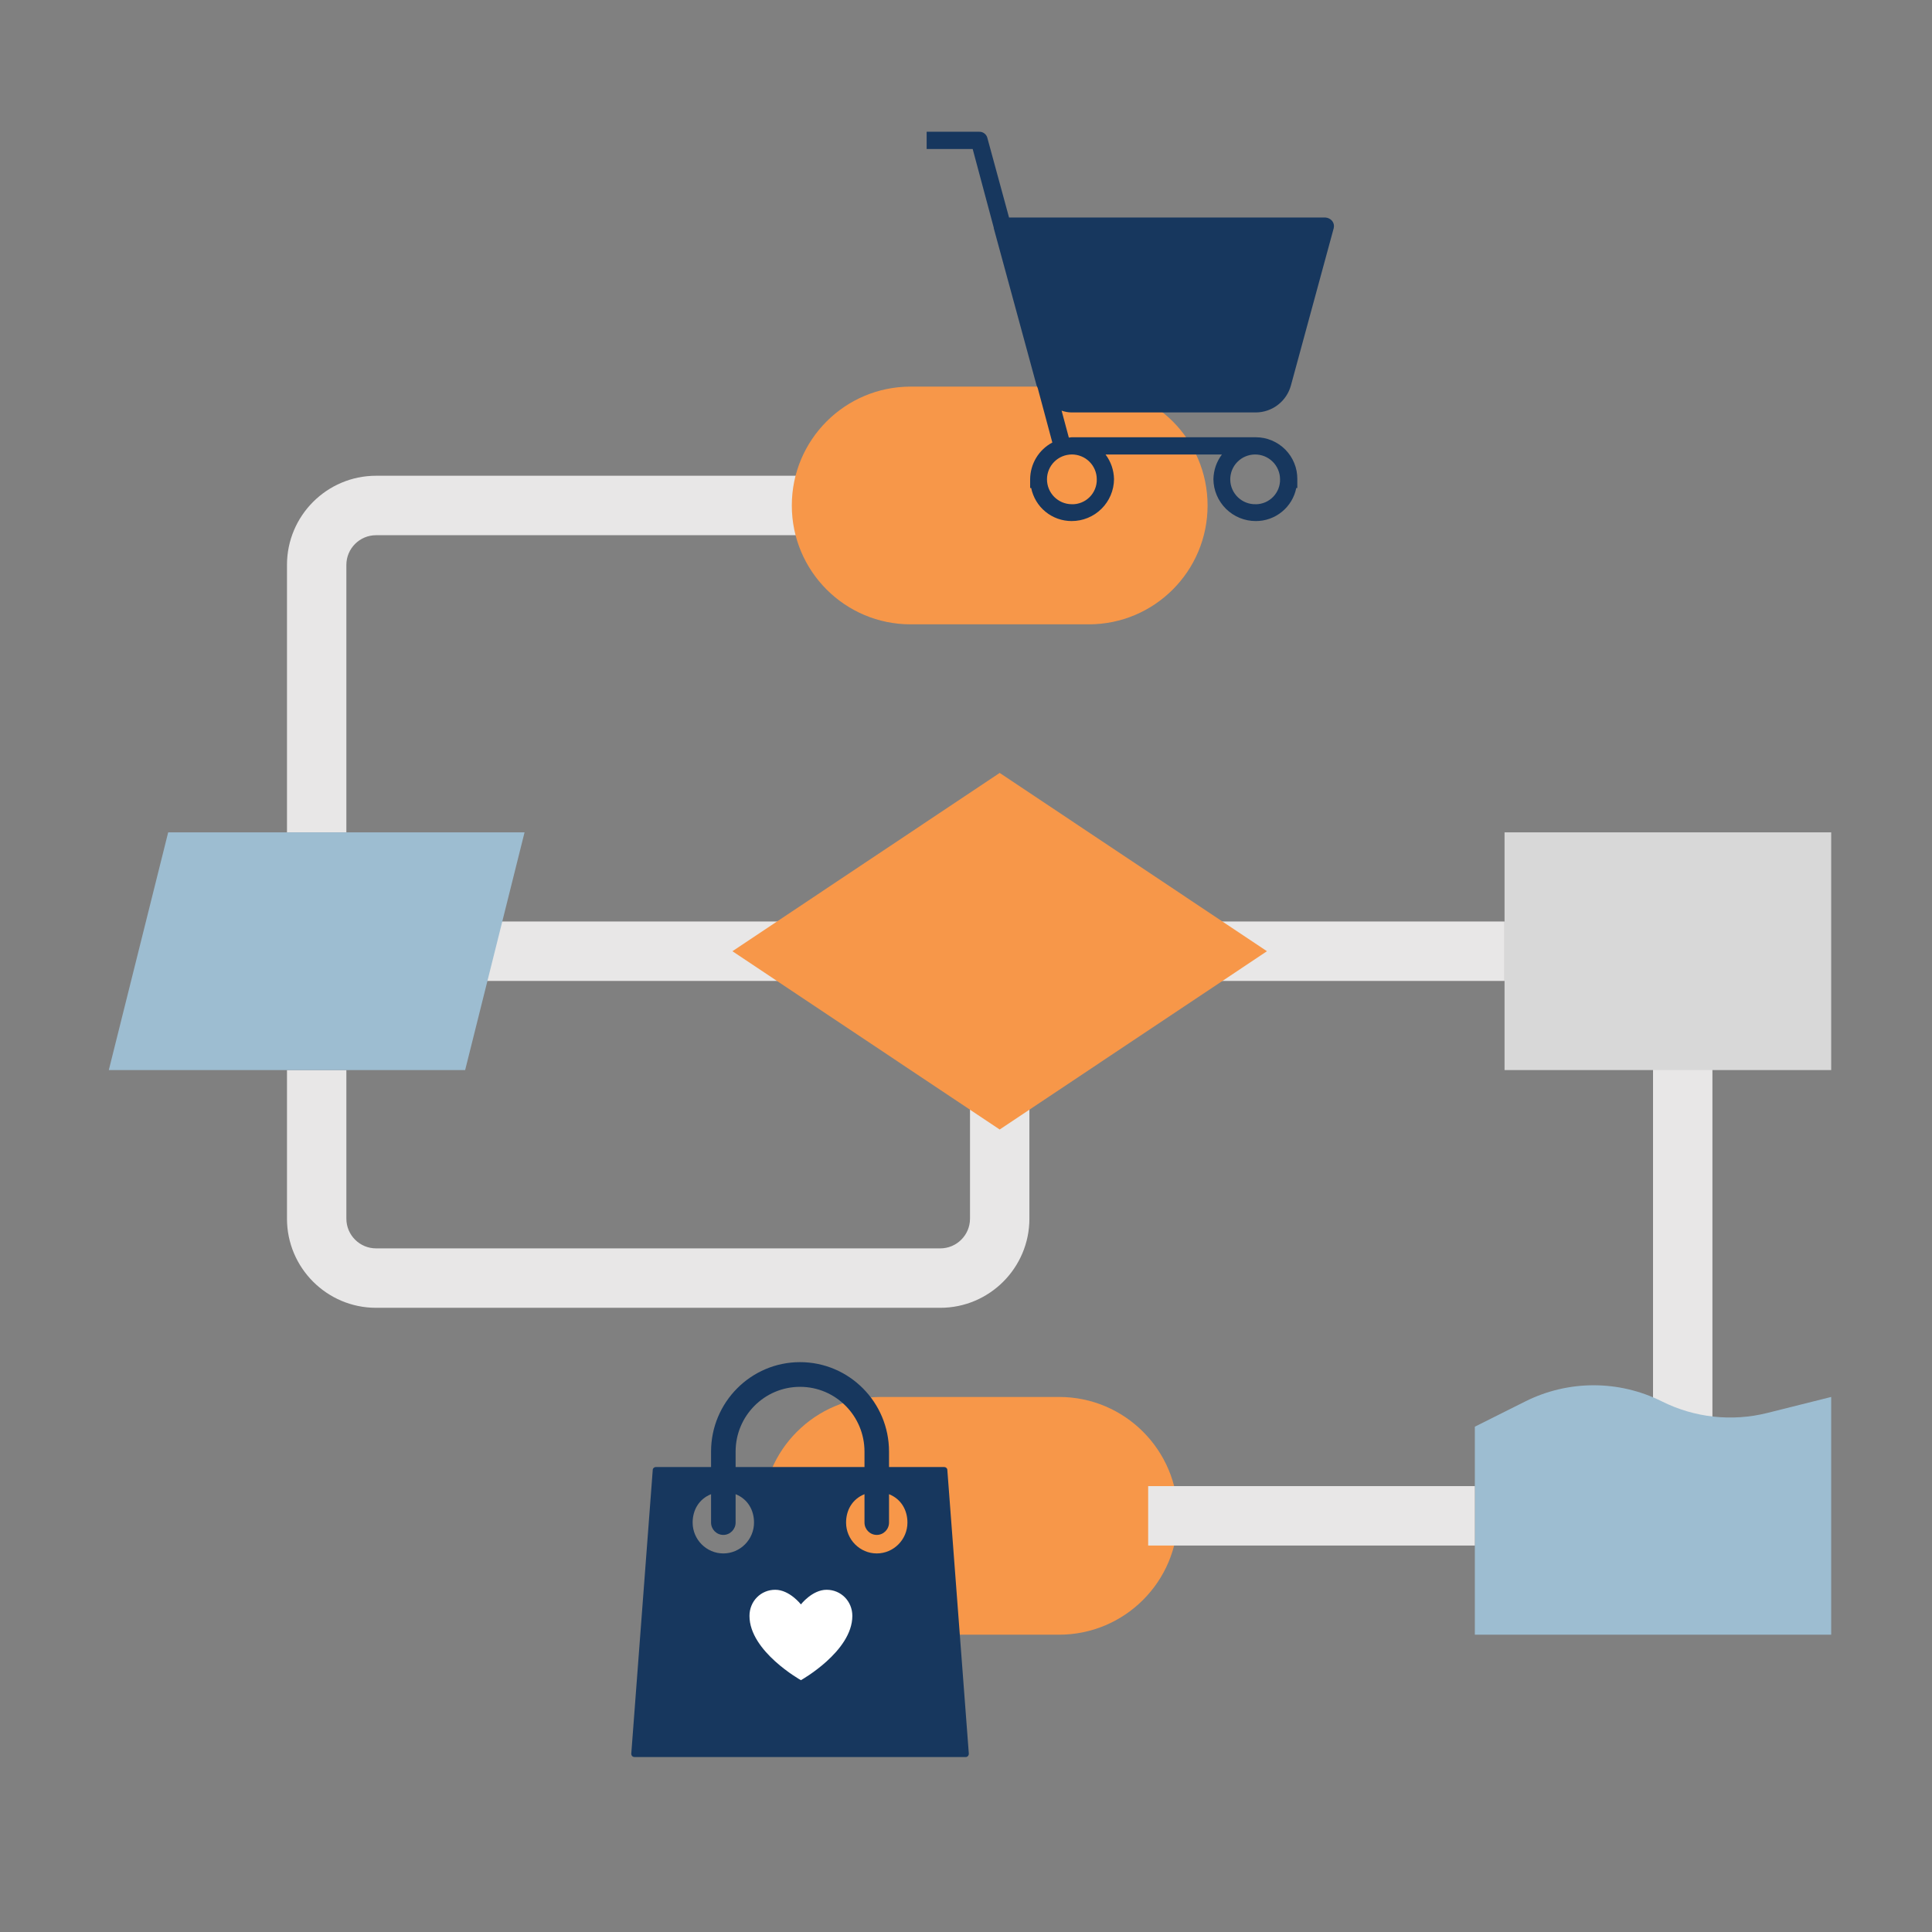 <?xml version="1.0" encoding="UTF-8"?>
<svg xmlns="http://www.w3.org/2000/svg" xmlns:xlink="http://www.w3.org/1999/xlink" width="375pt" height="375pt" viewBox="0 0 375 375" version="1.2">
<rect x="0" y="0" width="375" height="375" fill="#808080" stroke="none"/>
<defs>
<clipPath id="clip1">
  <path d="M 286 268 L 355.527 268 L 355.527 317.293 L 286 317.293 Z M 286 268 "/>
</clipPath>
<clipPath id="clip2">
  <path d="M 292 161 L 355.527 161 L 355.527 208 L 292 208 Z M 292 161 "/>
</clipPath>
<clipPath id="clip3">
  <path d="M 147 271 L 229 271 L 229 317.293 L 147 317.293 Z M 147 271 "/>
</clipPath>
<clipPath id="clip4">
  <path d="M 153 75.043 L 235 75.043 L 235 122 L 153 122 Z M 153 75.043 "/>
</clipPath>
<clipPath id="clip5">
  <path d="M 21.027 161 L 102 161 L 102 208 L 21.027 208 Z M 21.027 161 "/>
</clipPath>
<clipPath id="clip6">
  <path d="M 179.762 25.434 L 259 25.434 L 259 101.184 L 179.762 101.184 Z M 179.762 25.434 "/>
</clipPath>
<clipPath id="clip7">
  <path d="M 122.504 264.391 L 188.07 264.391 L 188.07 341.039 L 122.504 341.039 Z M 122.504 264.391 "/>
</clipPath>
<clipPath id="clip8">
  <path d="M 145.297 308.574 L 165.613 308.574 L 165.613 326.121 L 145.297 326.121 Z M 145.297 308.574 "/>
</clipPath>
</defs>
<g id="surface1">
<path style=" stroke:none;fill-rule:nonzero;fill:rgb(90.979%,90.59%,90.59%);fill-opacity:1;" d="M 182.512 253.844 L 72.992 253.844 C 63.457 253.844 55.703 246.082 55.703 236.543 L 55.703 207.703 L 67.23 207.703 L 67.23 236.543 C 67.23 239.723 69.816 242.309 72.992 242.309 L 182.512 242.309 C 185.691 242.309 188.277 239.723 188.277 236.543 L 188.277 207.703 L 199.805 207.703 L 199.805 236.543 C 199.805 246.082 192.047 253.844 182.512 253.844 "/>
<path style=" stroke:none;fill-rule:nonzero;fill:rgb(90.979%,90.59%,90.59%);fill-opacity:1;" d="M 332.379 288.453 L 320.852 288.453 L 320.852 201.934 L 332.379 201.934 L 332.379 288.453 "/>
<g clip-path="url(#clip1)" clip-rule="nonzero">
<path style=" stroke:none;fill-rule:nonzero;fill:rgb(61.569%,74.12%,81.96%);fill-opacity:1;" d="M 286.266 276.918 L 296.07 272.012 C 304.414 267.836 314.23 267.836 322.574 272.012 C 328.902 275.176 336.148 275.973 343.016 274.258 L 355.434 271.148 L 355.434 317.293 L 286.266 317.293 L 286.266 276.918 "/>
</g>
<g clip-path="url(#clip2)" clip-rule="nonzero">
<path style=" stroke:none;fill-rule:nonzero;fill:rgb(84.709%,84.709%,84.709%);fill-opacity:1;" d="M 355.434 161.559 L 292.031 161.559 L 292.031 207.703 L 355.434 207.703 L 355.434 161.559 "/>
</g>
<g clip-path="url(#clip3)" clip-rule="nonzero">
<path style=" stroke:none;fill-rule:nonzero;fill:rgb(96.86%,59.219%,28.629%);fill-opacity:1;" d="M 205.57 271.148 L 170.984 271.148 C 158.25 271.148 147.926 281.48 147.926 294.219 C 147.926 306.961 158.25 317.293 170.984 317.293 L 205.57 317.293 C 218.301 317.293 228.625 306.961 228.625 294.219 C 228.625 281.48 218.301 271.148 205.57 271.148 "/>
</g>
<path style=" stroke:none;fill-rule:nonzero;fill:rgb(90.979%,90.59%,90.59%);fill-opacity:1;" d="M 292.031 190.398 L 228.625 190.398 L 228.625 178.863 L 292.031 178.863 L 292.031 190.398 "/>
<path style=" stroke:none;fill-rule:nonzero;fill:rgb(90.979%,90.59%,90.59%);fill-opacity:1;" d="M 67.23 161.559 L 55.703 161.559 L 55.703 109.648 C 55.703 100.105 63.457 92.344 72.992 92.344 L 159.457 92.344 L 159.457 103.883 L 72.992 103.883 C 69.816 103.883 67.23 106.469 67.23 109.648 L 67.23 161.559 "/>
<path style=" stroke:none;fill-rule:nonzero;fill:rgb(90.979%,90.59%,90.59%);fill-opacity:1;" d="M 159.457 190.398 L 90.285 190.398 L 90.285 178.863 L 159.457 178.863 L 159.457 190.398 "/>
<path style=" stroke:none;fill-rule:nonzero;fill:rgb(90.979%,90.59%,90.59%);fill-opacity:1;" d="M 286.266 299.988 L 222.859 299.988 L 222.859 288.453 L 286.266 288.453 L 286.266 299.988 "/>
<g clip-path="url(#clip4)" clip-rule="nonzero">
<path style=" stroke:none;fill-rule:nonzero;fill:rgb(96.86%,59.219%,28.629%);fill-opacity:1;" d="M 211.332 75.043 L 176.746 75.043 C 164.016 75.043 153.691 85.371 153.691 98.113 C 153.691 110.855 164.016 121.184 176.746 121.184 L 211.332 121.184 C 224.066 121.184 234.391 110.855 234.391 98.113 C 234.391 85.371 224.066 75.043 211.332 75.043 "/>
</g>
<g clip-path="url(#clip5)" clip-rule="nonzero">
<path style=" stroke:none;fill-rule:nonzero;fill:rgb(61.569%,74.12%,81.96%);fill-opacity:1;" d="M 101.816 161.559 L 32.645 161.559 L 21.117 207.703 L 90.285 207.703 L 101.816 161.559 "/>
</g>
<path style=" stroke:none;fill-rule:nonzero;fill:rgb(96.86%,59.219%,28.629%);fill-opacity:1;" d="M 194.039 219.238 L 245.918 184.633 L 194.039 150.023 L 142.164 184.633 L 194.039 219.238 "/>
<g clip-path="url(#clip6)" clip-rule="nonzero">
<path style=" stroke:none;fill-rule:nonzero;fill:rgb(9.019%,21.57%,36.859%);fill-opacity:1;" d="M 208.008 80.055 L 243.758 80.055 C 244.535 80.051 245.293 79.922 246.031 79.664 C 246.766 79.41 247.445 79.047 248.059 78.566 C 248.676 78.09 249.199 77.527 249.629 76.879 C 250.062 76.23 250.375 75.527 250.578 74.777 L 258.875 44.289 C 258.996 43.762 258.891 43.285 258.555 42.859 C 258.211 42.477 257.777 42.262 257.266 42.219 L 195.855 42.219 L 191.648 26.773 C 191.559 26.41 191.359 26.117 191.059 25.891 C 190.758 25.664 190.418 25.562 190.043 25.574 L 179.863 25.574 L 179.863 28.922 L 188.797 28.922 L 192.887 44.188 L 192.887 44.293 L 201.191 74.781 C 201.254 74.934 201.344 75.148 201.43 75.352 L 204.258 85.895 C 203.609 86.238 203.023 86.664 202.488 87.164 C 201.957 87.668 201.504 88.23 201.125 88.855 C 200.746 89.484 200.457 90.148 200.258 90.852 C 200.059 91.555 199.957 92.273 199.949 93.004 L 199.949 94.719 L 200.152 94.719 C 200.242 95.168 200.371 95.605 200.539 96.031 C 200.703 96.461 200.906 96.871 201.141 97.262 C 201.379 97.656 201.645 98.027 201.945 98.375 C 202.246 98.719 202.574 99.039 202.93 99.328 C 203.285 99.621 203.664 99.879 204.062 100.102 C 204.461 100.328 204.879 100.52 205.309 100.672 C 205.742 100.828 206.184 100.941 206.637 101.02 C 207.09 101.098 207.547 101.137 208.004 101.137 C 208.539 101.137 209.074 101.086 209.598 100.984 C 210.125 100.879 210.637 100.727 211.133 100.523 C 211.629 100.316 212.102 100.07 212.551 99.773 C 212.996 99.477 213.41 99.141 213.793 98.762 C 214.176 98.387 214.516 97.973 214.816 97.531 C 215.117 97.086 215.375 96.617 215.582 96.125 C 215.793 95.629 215.949 95.121 216.059 94.594 C 216.168 94.07 216.227 93.539 216.23 93.004 C 216.188 91.238 215.641 89.645 214.59 88.223 L 237.168 88.223 C 236.113 89.645 235.566 91.238 235.523 93.004 C 235.527 93.539 235.586 94.07 235.691 94.598 C 235.801 95.121 235.961 95.629 236.172 96.125 C 236.379 96.617 236.637 97.086 236.938 97.531 C 237.238 97.977 237.578 98.387 237.961 98.766 C 238.344 99.141 238.758 99.477 239.203 99.773 C 239.652 100.07 240.125 100.32 240.621 100.523 C 241.117 100.727 241.629 100.879 242.156 100.984 C 242.684 101.086 243.215 101.137 243.754 101.137 C 244.211 101.137 244.668 101.098 245.121 101.023 C 245.574 100.945 246.016 100.828 246.449 100.676 C 246.883 100.52 247.297 100.328 247.699 100.105 C 248.098 99.879 248.477 99.621 248.832 99.328 C 249.188 99.039 249.516 98.719 249.812 98.375 C 250.113 98.027 250.383 97.656 250.621 97.262 C 250.855 96.867 251.059 96.457 251.223 96.031 C 251.391 95.602 251.516 95.164 251.605 94.715 L 251.809 94.715 L 251.809 93 C 251.812 92.469 251.766 91.941 251.668 91.418 C 251.566 90.898 251.418 90.391 251.215 89.898 C 251.016 89.406 250.77 88.938 250.477 88.492 C 250.184 88.051 249.848 87.641 249.477 87.262 C 249.102 86.883 248.695 86.547 248.254 86.25 C 247.812 85.953 247.344 85.699 246.855 85.496 C 246.363 85.289 245.859 85.133 245.336 85.027 C 244.816 84.926 244.289 84.871 243.758 84.871 L 208.008 84.871 C 207.879 84.871 207.699 84.922 207.461 84.938 L 206.055 79.699 C 206.684 79.93 207.336 80.051 208.008 80.055 Z M 208.008 97.867 C 207.691 97.867 207.379 97.832 207.07 97.77 C 206.758 97.703 206.461 97.609 206.168 97.488 C 205.879 97.363 205.602 97.215 205.34 97.035 C 205.078 96.859 204.836 96.656 204.613 96.434 C 204.391 96.207 204.191 95.965 204.02 95.699 C 203.844 95.438 203.699 95.16 203.578 94.867 C 203.457 94.574 203.367 94.273 203.309 93.965 C 203.246 93.652 203.219 93.34 203.219 93.023 C 203.219 92.707 203.25 92.395 203.312 92.086 C 203.375 91.777 203.469 91.477 203.59 91.184 C 203.711 90.895 203.859 90.617 204.035 90.355 C 204.211 90.09 204.414 89.848 204.637 89.625 C 204.859 89.402 205.102 89.203 205.367 89.027 C 205.629 88.852 205.906 88.703 206.199 88.582 C 206.488 88.461 206.789 88.367 207.102 88.309 C 207.41 88.246 207.723 88.215 208.039 88.211 C 208.355 88.211 208.668 88.242 208.98 88.301 C 209.289 88.363 209.59 88.453 209.883 88.574 C 210.176 88.691 210.453 88.84 210.719 89.012 C 210.98 89.188 211.227 89.387 211.449 89.609 C 211.676 89.828 211.875 90.07 212.055 90.332 C 212.23 90.594 212.383 90.871 212.504 91.16 C 212.629 91.453 212.719 91.754 212.785 92.062 C 212.848 92.371 212.883 92.684 212.883 93 C 212.895 93.32 212.871 93.641 212.812 93.961 C 212.758 94.277 212.668 94.586 212.547 94.887 C 212.43 95.184 212.281 95.469 212.102 95.738 C 211.926 96.008 211.723 96.258 211.496 96.484 C 211.266 96.711 211.02 96.914 210.75 97.094 C 210.48 97.27 210.195 97.418 209.895 97.539 C 209.594 97.656 209.285 97.746 208.969 97.805 C 208.652 97.859 208.332 97.883 208.008 97.875 Z M 243.758 97.867 C 243.438 97.879 243.121 97.855 242.805 97.801 C 242.492 97.746 242.188 97.664 241.887 97.547 C 241.59 97.434 241.309 97.293 241.039 97.121 C 240.77 96.949 240.52 96.754 240.289 96.535 C 240.059 96.316 239.852 96.074 239.668 95.812 C 239.484 95.555 239.328 95.277 239.199 94.984 C 239.07 94.695 238.973 94.395 238.902 94.082 C 238.836 93.77 238.797 93.457 238.793 93.137 C 238.785 92.82 238.809 92.504 238.867 92.188 C 238.922 91.875 239.008 91.57 239.125 91.273 C 239.242 90.977 239.387 90.695 239.559 90.426 C 239.734 90.16 239.93 89.91 240.152 89.684 C 240.375 89.453 240.617 89.25 240.879 89.066 C 241.141 88.887 241.418 88.734 241.711 88.609 C 242.004 88.48 242.309 88.387 242.621 88.32 C 242.93 88.254 243.246 88.219 243.566 88.215 C 243.883 88.211 244.199 88.238 244.516 88.297 C 244.828 88.355 245.133 88.445 245.43 88.562 C 245.723 88.684 246.004 88.828 246.273 89.004 C 246.539 89.18 246.785 89.379 247.012 89.602 C 247.242 89.824 247.445 90.066 247.621 90.332 C 247.801 90.594 247.953 90.875 248.078 91.168 C 248.199 91.461 248.293 91.762 248.359 92.074 C 248.422 92.387 248.453 92.703 248.457 93.023 C 248.465 93.336 248.441 93.648 248.387 93.957 C 248.332 94.266 248.246 94.566 248.133 94.859 C 248.016 95.152 247.875 95.43 247.703 95.695 C 247.535 95.961 247.34 96.203 247.121 96.43 C 246.902 96.656 246.664 96.859 246.406 97.035 C 246.148 97.215 245.871 97.367 245.586 97.492 C 245.297 97.613 244.996 97.711 244.688 97.773 C 244.383 97.84 244.07 97.871 243.758 97.875 Z M 243.758 97.867 "/>
</g>
<g clip-path="url(#clip7)" clip-rule="nonzero">
<path style=" stroke:none;fill-rule:nonzero;fill:rgb(9.019%,21.57%,36.859%);fill-opacity:1;" d="M 183.875 285.289 C 183.875 284.992 183.578 284.75 183.281 284.75 L 172.559 284.75 L 172.559 281.758 C 172.559 272.176 164.816 264.391 155.289 264.391 C 145.758 264.391 138.016 272.176 138.016 281.758 L 138.016 284.75 L 127.293 284.75 C 126.996 284.75 126.699 284.992 126.699 285.289 L 122.531 340.379 C 122.531 340.559 122.59 340.738 122.707 340.859 C 122.828 340.98 123.008 341.039 123.125 341.039 L 187.449 341.039 C 187.629 341.039 187.75 340.98 187.867 340.859 C 187.988 340.738 188.047 340.559 188.047 340.379 Z M 155.289 269.184 C 162.195 269.184 167.797 274.812 167.797 281.758 L 167.797 284.75 L 142.781 284.75 L 142.781 281.758 C 142.781 274.812 148.379 269.184 155.289 269.184 Z M 140.398 301.52 C 137.121 301.52 134.441 298.824 134.441 295.531 C 134.441 293.133 135.633 290.98 138.016 290.02 L 138.016 295.531 C 138.016 296.848 139.086 297.926 140.398 297.926 C 141.707 297.926 142.781 296.848 142.781 295.531 L 142.781 290.02 C 145.164 290.98 146.355 293.133 146.355 295.531 C 146.355 298.824 143.672 301.52 140.398 301.52 Z M 170.18 301.52 C 166.902 301.52 164.223 298.824 164.223 295.531 C 164.223 293.133 165.414 290.98 167.797 290.02 L 167.797 295.531 C 167.797 296.848 168.867 297.926 170.18 297.926 C 171.488 297.926 172.559 296.848 172.559 295.531 L 172.559 290.02 C 174.941 290.98 176.133 293.133 176.133 295.531 C 176.133 298.824 173.453 301.52 170.18 301.52 Z M 170.18 301.52 "/>
</g>
<g clip-path="url(#clip8)" clip-rule="nonzero">
<path style=" stroke:none;fill-rule:nonzero;fill:rgb(100%,100%,100%);fill-opacity:1;" d="M 160.445 308.574 C 157.652 308.574 155.457 311.414 155.457 311.414 C 155.457 311.414 153.258 308.574 150.465 308.574 C 147.668 308.574 145.473 310.805 145.473 313.645 C 145.473 320.543 155.457 326.121 155.457 326.121 C 155.457 326.121 165.438 320.543 165.438 313.645 C 165.438 310.805 163.242 308.574 160.445 308.574 Z M 160.445 308.574 "/>
</g>
</g>
</svg>
